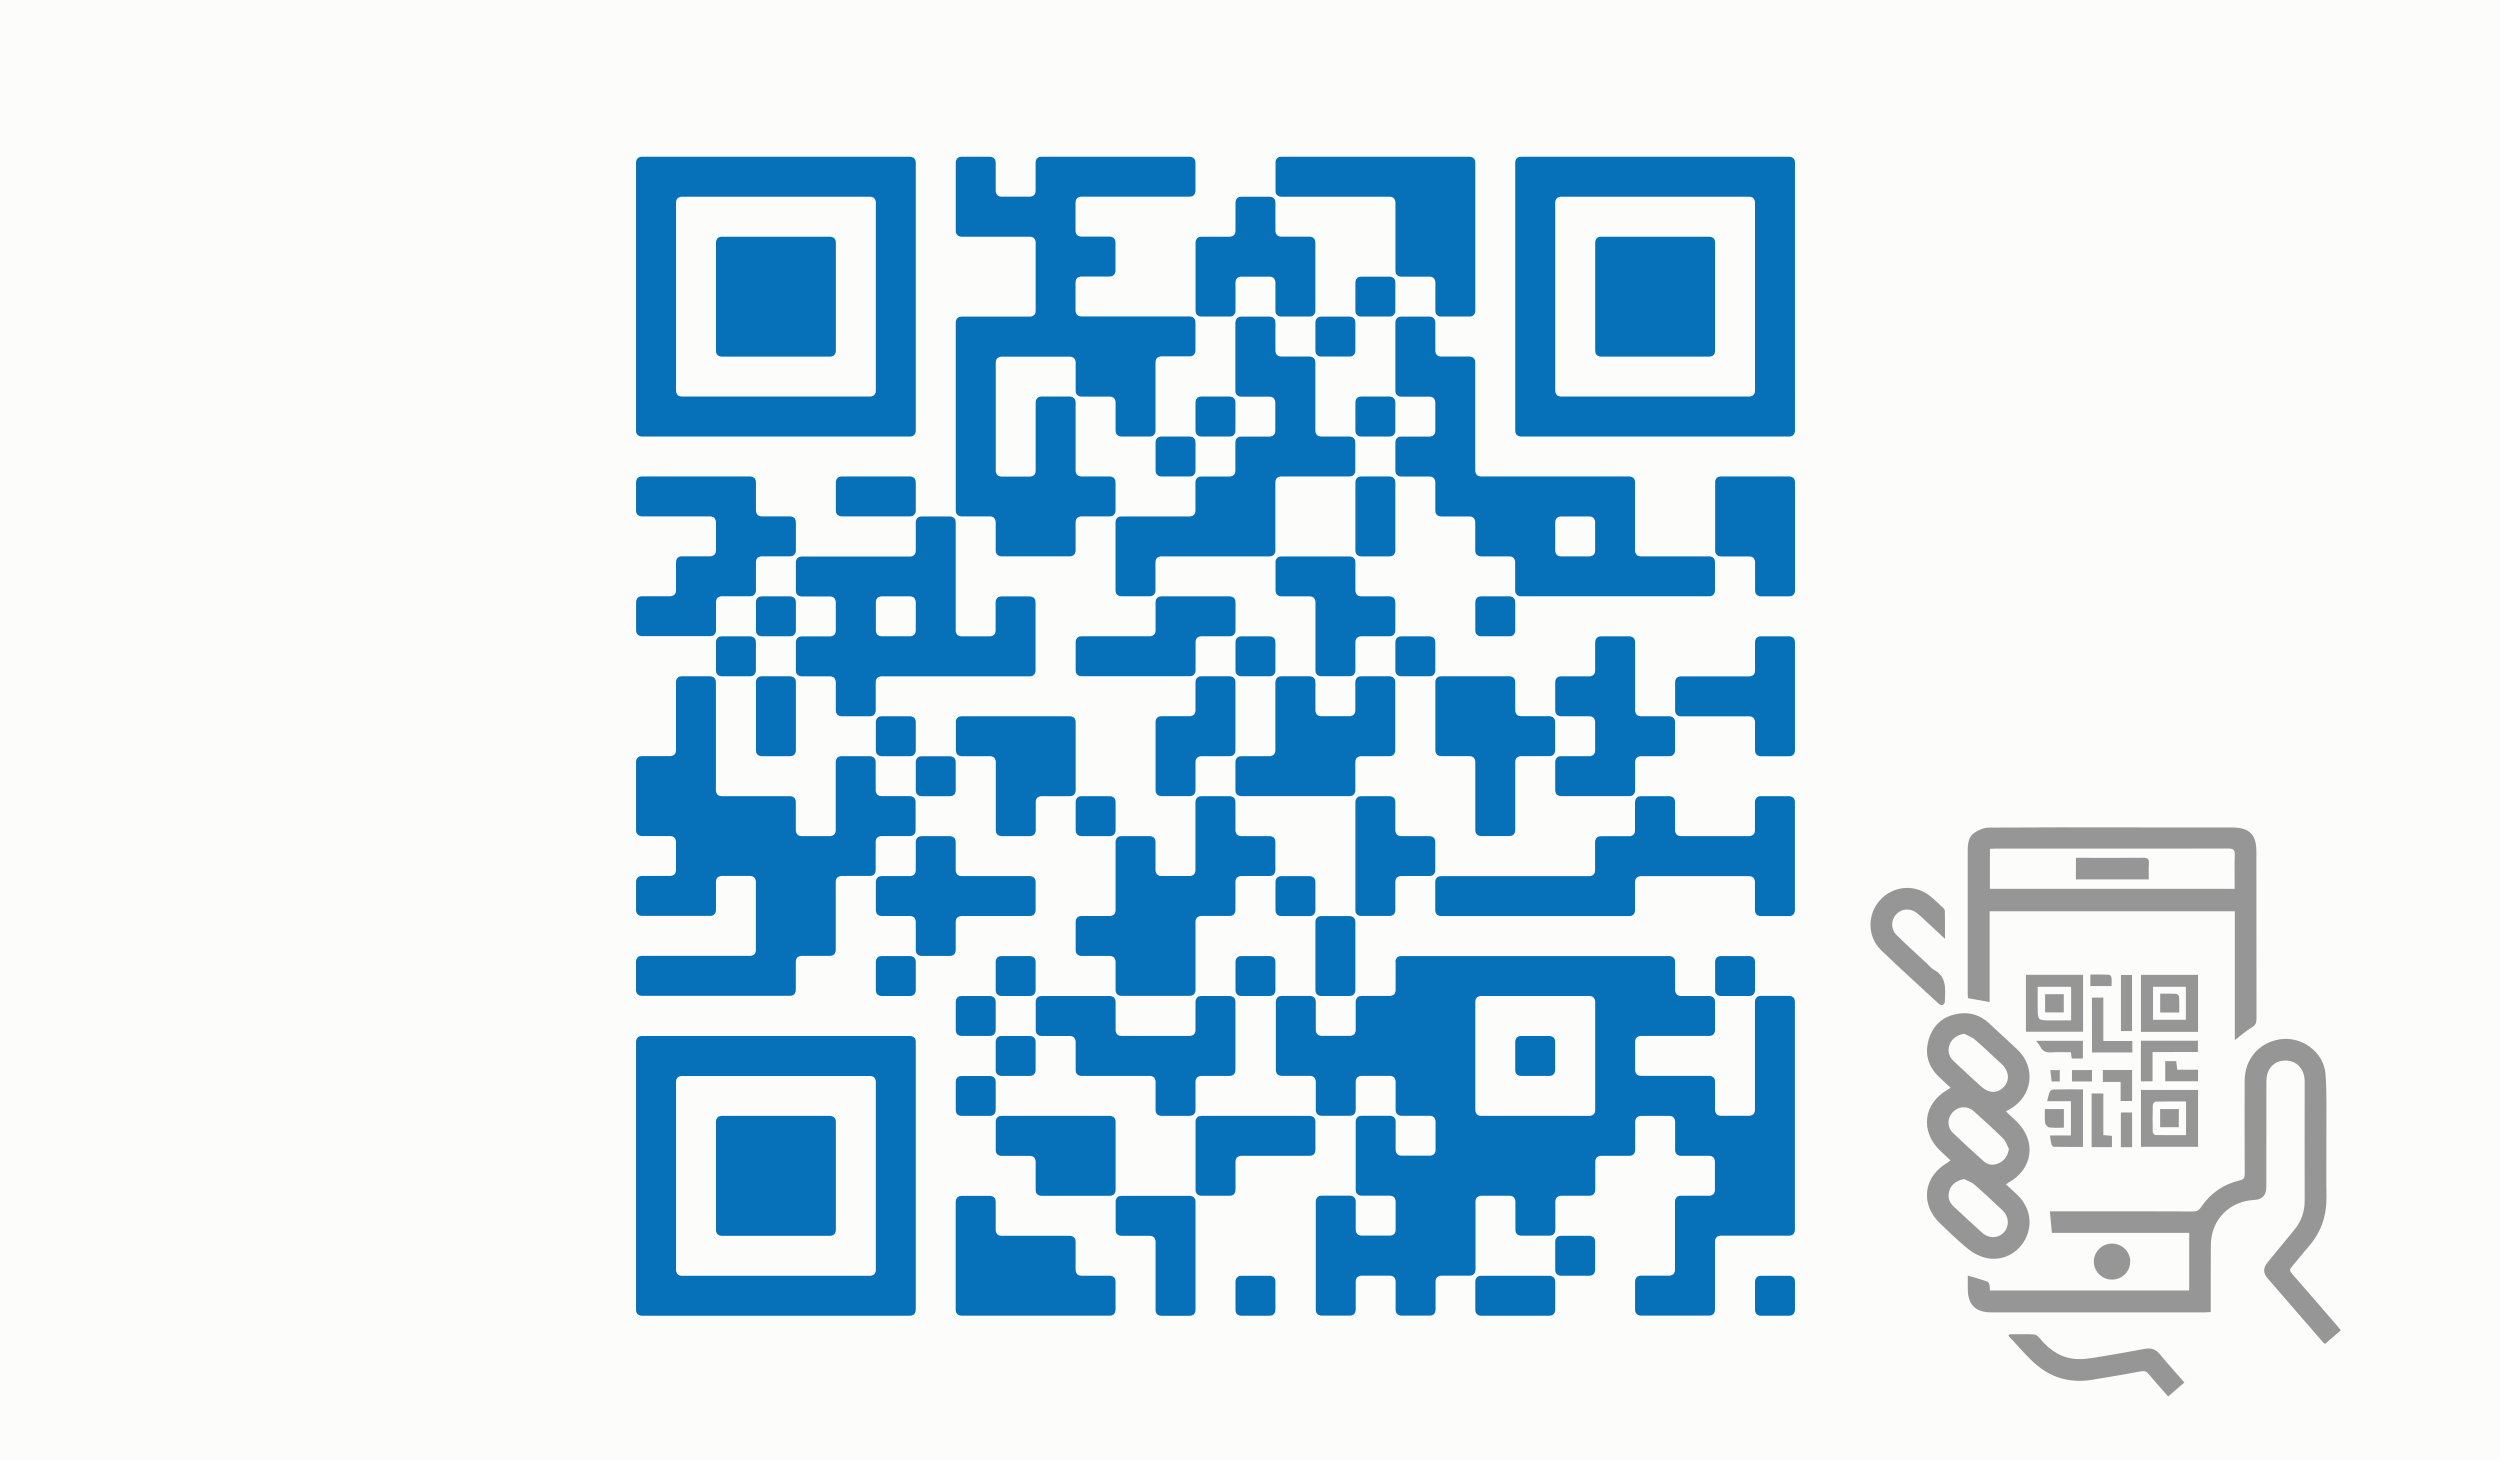 <?xml version="1.0" encoding="UTF-8"?> <!-- Generator: Adobe Illustrator 25.1.0, SVG Export Plug-In . SVG Version: 6.00 Build 0) --> <svg xmlns="http://www.w3.org/2000/svg" xmlns:xlink="http://www.w3.org/1999/xlink" id="Слой_1" x="0px" y="0px" viewBox="0 0 412 240.6" style="enable-background:new 0 0 412 240.6;" xml:space="preserve"> <style type="text/css"> .st0{fill:#FCFCFA;} .st1{fill:#969696;} .st2{fill:#0670B8;} </style> <rect x="-13" y="-6.67" class="st0" width="440.67" height="256"></rect> <g> <path class="st1" d="M385.77,219.23c-0.9,0.78-1.74,1.5-2.6,2.25c-0.15-0.13-0.3-0.23-0.41-0.36c-3.01-3.47-6.02-6.94-9.03-10.42 c-0.8-0.93-0.8-1.72,0.01-2.71c1.43-1.76,2.87-3.51,4.32-5.26c1.18-1.42,1.76-3.04,1.75-4.9c-0.02-6.53,0-13.06,0-19.58 c0-2.07-1.3-3.48-3.2-3.47c-1.87,0.01-3.11,1.36-3.11,3.45c-0.01,5.76,0,11.52-0.01,17.28c0,1.5-0.64,2.18-2.06,2.25 c-4.03,0.2-7.04,3.3-7.08,7.35c-0.03,3.37-0.02,6.74-0.02,10.11c0,0.3,0,0.61,0,1.01c-0.38,0.02-0.71,0.05-1.03,0.05 c-11.71,0-23.41,0-35.12,0c-2.63,0-3.88-1.26-3.89-3.89c0-0.72,0-1.45,0-2.18c1.14,0.34,2.19,0.64,3.22,0.99 c0.16,0.06,0.3,0.33,0.35,0.53c0.07,0.29,0.05,0.59,0.07,0.94c10.95,0,21.85,0,32.85,0c0-3.15,0-6.26,0-9.49 c-7.49,0-15.04,0-22.63,0c-0.11-1.23-0.22-2.34-0.33-3.55c2.22,0,4.42,0,6.62,0c5.67,0,11.34-0.01,17.01,0.02 c0.6,0,0.94-0.2,1.26-0.68c1.55-2.31,3.7-3.81,6.41-4.45c0.64-0.15,0.82-0.41,0.81-1.05c-0.03-5.12-0.02-10.24-0.01-15.35 c0.01-3.57,2.34-6.3,5.82-6.84c3.56-0.55,7.21,2.08,7.5,5.67c0.24,2.99,0.13,6,0.15,9c0.02,3.77-0.04,7.54,0.01,11.31 c0.04,3.15-0.9,5.89-3,8.25c-0.93,1.05-1.78,2.19-2.71,3.25c-0.39,0.44-0.35,0.72,0.03,1.15c2.51,2.85,4.98,5.74,7.47,8.61 C385.36,218.71,385.53,218.93,385.77,219.23z"></path> <path class="st1" d="M368.3,171.41c0-7.09,0-14.12,0-21.23c-13.5,0-26.9,0-40.41,0c0,4.97,0,9.94,0,14.96 c-1.24-0.22-2.37-0.42-3.56-0.64c-0.01-0.2-0.05-0.43-0.05-0.67c0-7.9,0-15.81,0-23.71c0-1.12,0.16-2.24,1.1-2.88 c0.69-0.47,1.6-0.85,2.42-0.85c7.63-0.06,15.26-0.04,22.89-0.03c5.73,0,11.46,0,17.19,0.01c2.81,0,3.97,1.16,3.97,3.94 c0,9.19,0,18.38,0.02,27.58c0,0.68-0.17,1.07-0.8,1.45C370.11,169.89,369.28,170.66,368.3,171.41z M368.27,146.48 c0-1.94-0.04-3.78,0.02-5.61c0.02-0.81-0.22-1.03-1.03-1.03c-12.8,0.02-25.61,0.01-38.41,0.01c-0.3,0-0.59,0.03-0.91,0.04 c0,2.23,0,4.39,0,6.58C341.38,146.48,354.76,146.48,368.27,146.48z"></path> <path class="st1" d="M321.45,191.23c-0.57-0.53-1.11-1.03-1.64-1.53c-3.44-3.22-2.87-7.89,1.25-10.17c0.11-0.06,0.2-0.13,0.41-0.27 c-0.61-0.57-1.18-1.11-1.76-1.63c-1.97-1.79-2.61-4-1.8-6.5c0.8-2.47,2.63-3.86,5.23-4.12c1.77-0.18,3.32,0.4,4.63,1.6 c1.56,1.43,3.11,2.86,4.65,4.31c3.19,2.99,2.58,7.78-1.26,9.91c-0.16,0.09-0.31,0.18-0.58,0.33c0.6,0.57,1.14,1.08,1.68,1.6 c3.42,3.22,2.81,7.91-1.32,10.17c-0.08,0.04-0.15,0.1-0.36,0.25c0.64,0.59,1.25,1.15,1.86,1.72c2.07,1.96,2.6,4.77,1.38,7.22 c-1.21,2.42-3.84,3.79-6.51,3.19c-1.03-0.23-2.08-0.77-2.91-1.43c-1.62-1.3-3.11-2.77-4.62-4.2c-3.4-3.21-2.83-7.81,1.24-10.12 C321.16,191.45,321.27,191.35,321.45,191.23z M323.7,170.36c-1.11,0.18-2.01,0.78-2.38,1.72c-0.42,1.06-0.18,2,0.62,2.77 c1.51,1.43,3.04,2.83,4.58,4.23c1.25,1.14,2.72,1.14,3.74,0.02c0.96-1.05,0.84-2.58-0.32-3.67c-1.47-1.38-2.93-2.77-4.46-4.09 C324.98,170.9,324.3,170.68,323.7,170.36z M331.07,189.36c-0.3-0.58-0.48-1.27-0.92-1.7c-1.59-1.57-3.24-3.08-4.91-4.56 c-1.05-0.93-2.54-0.79-3.46,0.22c-0.9,0.99-0.92,2.44,0.08,3.4c1.65,1.59,3.35,3.14,5.06,4.66c0.76,0.67,1.67,0.71,2.58,0.27 C330.39,191.19,330.88,190.46,331.07,189.36z M323.7,194.31c-1.1,0.18-2.05,0.81-2.38,1.72c-0.38,1.04-0.21,2,0.61,2.77 c1.56,1.46,3.13,2.92,4.72,4.35c1.13,1.02,2.67,0.96,3.61-0.08c0.93-1.03,0.83-2.59-0.25-3.61c-1.52-1.42-3.03-2.85-4.59-4.21 C324.94,194.82,324.28,194.61,323.7,194.31z"></path> <path class="st1" d="M320.53,154.72c-1.35-1.26-2.49-2.32-3.63-3.38c-0.31-0.29-0.63-0.59-0.96-0.85 c-1.07-0.86-2.52-0.79-3.41,0.15c-0.93,0.98-0.96,2.49,0.04,3.47c1.64,1.61,3.34,3.15,5.02,4.71c0.36,0.33,0.67,0.76,1.09,0.98 c2.26,1.21,1.88,3.31,1.83,5.3c0,0.19-0.2,0.47-0.37,0.53c-0.16,0.06-0.46-0.06-0.61-0.19c-3.19-2.95-6.42-5.86-9.55-8.88 c-2.25-2.17-2.27-5.84-0.2-8.17c2.12-2.4,5.67-2.76,8.21-0.79c0.8,0.62,1.51,1.34,2.25,2.03c0.14,0.13,0.28,0.35,0.28,0.54 C320.54,151.58,320.53,153.01,320.53,154.72z"></path> <path class="st1" d="M331.17,219.89c1.37,0,2.73-0.05,4.09,0.03c0.34,0.02,0.72,0.41,0.97,0.72c1.64,1.99,3.68,3.29,6.28,3.34 c1.45,0.03,2.91-0.29,4.36-0.52c2.2-0.36,4.4-0.76,6.59-1.17c0.99-0.18,1.77,0.03,2.44,0.84c1.3,1.58,2.68,3.1,4.08,4.7 c-0.91,0.79-1.76,1.52-2.67,2.31c-1.11-1.27-2.19-2.47-3.23-3.71c-0.36-0.43-0.69-0.54-1.26-0.43c-2.67,0.5-5.36,0.95-8.04,1.39 c-3.32,0.55-6.4-0.19-8.97-2.3c-1.77-1.45-3.22-3.29-4.82-4.95C331.06,220.07,331.11,219.98,331.17,219.89z"></path> <path class="st1" d="M352.83,160.66c3.15,0,6.26,0,9.41,0c0,3.15,0,6.23,0,9.39c-3.13,0-6.24,0-9.41,0 C352.83,166.92,352.83,163.82,352.83,160.66z M354.82,162.62c0,1.84,0,3.62,0,5.44c1.86,0,3.64,0,5.41,0c0-1.87,0-3.65,0-5.44 C358.39,162.62,356.62,162.62,354.82,162.62z"></path> <path class="st1" d="M343.29,160.65c0,3.13,0,6.21,0,9.38c-3.14,0-6.26,0-9.42,0c0-3.16,0-6.23,0-9.38 C337.03,160.65,340.13,160.65,343.29,160.65z M335.81,162.62c0,1.18,0,2.27,0,3.37c0.01,2.17,0.01,2.17,2.16,2.17 c1.11,0,2.23,0,3.35,0c0-1.96,0-3.72,0-5.53C339.49,162.62,337.73,162.62,335.81,162.62z"></path> <path class="st1" d="M362.24,179.62c0,3.14,0,6.22,0,9.37c-3.13,0-6.24,0-9.41,0c0-3.12,0-6.2,0-9.37 C355.92,179.62,359.02,179.62,362.24,179.62z M360.26,181.52c-1.71,0-3.36-0.02-5,0.03c-0.17,0-0.47,0.37-0.48,0.57 c-0.04,1.47-0.04,2.93-0.01,4.4c0,0.19,0.27,0.53,0.42,0.53c1.67,0.04,3.34,0.02,5.07,0.02 C360.26,185.17,360.26,183.41,360.26,181.52z"></path> <path class="st1" d="M341.29,181.48c-1.32,0-2.57,0-3.92,0c0.15-0.58,0.23-1.06,0.41-1.5c0.08-0.2,0.37-0.43,0.57-0.43 c1.62-0.04,3.24-0.02,4.93-0.02c0,3.18,0,6.26,0,9.48c-1.6,0-3.21,0.01-4.81-0.02c-0.14,0-0.35-0.23-0.39-0.39 c-0.12-0.44-0.16-0.9-0.25-1.48c1.16,0,2.27,0,3.46,0C341.29,185.22,341.29,183.43,341.29,181.48z"></path> <path class="st1" d="M354.74,173.38c0,1.74,0,3.25,0,4.82c-0.68,0-1.27,0-1.92,0c0-2.23,0-4.42,0-6.69c3.13,0,6.23,0,9.4,0 c0,0.58,0,1.15,0,1.86C359.79,173.38,357.34,173.38,354.74,173.38z"></path> <path class="st1" d="M348.03,210.88c-1.62,0-2.98-1.37-2.97-2.98c0.01-1.63,1.35-2.95,2.99-2.96c1.65,0,3,1.31,3.01,2.93 C351.07,209.55,349.73,210.88,348.03,210.88z"></path> <path class="st1" d="M344.75,164.4c0.61,0,1.18,0,1.88,0c0,2.34,0,4.68,0,7.16c1.66,0,3.2,0,4.78,0c0,0.69,0,1.24,0,1.89 c-2.19,0-4.38,0-6.65,0C344.75,170.48,344.75,167.5,344.75,164.4z"></path> <path class="st1" d="M344.7,189.05c0-2.99,0-5.88,0-8.85c0.63,0,1.22,0,1.93,0c0,2.27,0,4.54,0,6.86c0.53,0.05,0.94,0.09,1.42,0.13 c0,0.61,0,1.2,0,1.86C346.96,189.05,345.87,189.05,344.7,189.05z"></path> <path class="st1" d="M351.36,169.92c-0.61,0-1.18,0-1.83,0c0-3.07,0-6.11,0-9.24c0.57,0,1.16,0,1.83,0 C351.36,163.72,351.36,166.77,351.36,169.92z"></path> <path class="st1" d="M351.37,181.44c-0.61,0-1.21,0-1.89,0c0-1.03,0-2.03,0-3.14c-1.01,0-1.94,0-2.93,0c0-0.71,0-1.3,0-1.96 c1.6,0,3.18,0,4.82,0C351.37,178.03,351.37,179.7,351.37,181.44z"></path> <path class="st1" d="M343.26,174.45c-0.59,0-1.18,0-1.83,0c-0.05-0.31-0.09-0.6-0.15-1.04c-1.06,0-2.12-0.06-3.18,0.02 c-0.86,0.07-1.47-0.15-1.86-0.94c-0.16-0.31-0.41-0.58-0.7-0.97c2.63,0,5.14,0,7.73,0C343.26,172.47,343.26,173.43,343.26,174.45z"></path> <path class="st1" d="M362.24,176.29c0,0.67,0,1.24,0,1.9c-1.78,0-3.55,0-5.41,0c0-1.1,0-2.18,0-3.32c0.61,0,1.18,0,1.81,0 c0.05,0.44,0.11,0.89,0.17,1.42C359.96,176.29,361.07,176.29,362.24,176.29z"></path> <path class="st1" d="M351.37,189.06c-0.66,0-1.23,0-1.85,0c0-1.93,0-3.8,0-5.73c0.63,0,1.22,0,1.85,0 C351.37,185.28,351.37,187.17,351.37,189.06z"></path> <path class="st1" d="M340.13,185.84c-0.85,0-1.65,0.07-2.42-0.04c-0.27-0.04-0.64-0.47-0.68-0.76c-0.1-0.72-0.03-1.46-0.03-2.26 c1.08,0,2.07,0,3.13,0C340.13,183.74,340.13,184.71,340.13,185.84z"></path> <path class="st1" d="M347.99,162.5c-1.21,0-2.32,0-3.5,0c0-0.6,0-1.17,0-1.89c1.04,0,2.06-0.02,3.08,0.02 c0.15,0.01,0.38,0.28,0.4,0.46C348.03,161.53,347.99,161.99,347.99,162.5z"></path> <path class="st1" d="M344.76,178.22c-1.11,0-2.17,0-3.3,0c0-0.61,0-1.21,0-1.87c1.06,0,2.14,0,3.3,0 C344.76,176.94,344.76,177.53,344.76,178.22z"></path> <path class="st1" d="M339.45,178.23c-0.49,0-0.87,0-1.34,0c-0.07-0.61-0.13-1.2-0.21-1.87c0.52,0,1,0,1.55,0 C339.45,176.97,339.45,177.56,339.45,178.23z"></path> <path class="st1" d="M354.12,144.92c-4.12,0-8.03,0-12.01,0c0-1.16,0-2.27,0-3.55c0.43,0,0.85,0,1.26,0c3.28,0,6.55,0.02,9.83-0.01 c0.72-0.01,0.99,0.2,0.94,0.93C354.08,143.13,354.12,143.99,354.12,144.92z"></path> <path class="st1" d="M359.14,166.86c-1.13,0-2.1,0-3.14,0c0-1.03,0-2.02,0-3.1c0.92,0,1.77-0.03,2.61,0.02 c0.18,0.01,0.49,0.28,0.5,0.44C359.16,165.07,359.14,165.92,359.14,166.86z"></path> <path class="st1" d="M337.03,166.84c0-1.04,0-1.98,0-3c1.02,0,2.01,0,3.08,0c0,0.97,0,1.95,0,3 C339.11,166.84,338.12,166.84,337.03,166.84z"></path> <path class="st1" d="M355.99,185.76c0-1,0-1.96,0-2.99c1.03,0,2.02,0,3.08,0c0,0.98,0,1.94,0,2.99 C358.07,185.76,357.06,185.76,355.99,185.76z"></path> </g> <g id="qr-qrcode_1_" transform="translate(0,0)"> <g id="qr-image_bg_1_"> </g> <path id="p0_1_" class="st2" d="M104.82,26.77c0,0,0-0.94,0.94-0.94h44.22c0,0,0.94,0,0.94,0.94V71c0,0,0,0.94-0.94,0.94h-44.22 c0,0-0.94,0-0.94-0.94V26.77 M112.35,32.42c0,0-0.94,0-0.94,0.94v31.05c0,0,0,0.94,0.94,0.94h31.05c0,0,0.94,0,0.94-0.94V33.36 c0,0,0-0.94-0.94-0.94H112.35z"></path> <path id="p1_1_" class="st2" d="M104.82,79.46c0,0,0-0.94,0.94-0.94h17.88c0,0,0.94,0,0.94,0.94v4.7c0,0,0,0.94,0.94,0.94h4.7 c0,0,0.94,0,0.94,0.94v4.7c0,0,0,0.94-0.94,0.94h-4.7c0,0-0.94,0-0.94,0.94v4.7c0,0,0,0.94-0.94,0.94h-4.7c0,0-0.94,0-0.94,0.94 v4.7c0,0,0,0.94-0.94,0.94h-11.29c0,0-0.94,0-0.94-0.94v-4.7c0,0,0-0.94,0.94-0.94h4.7c0,0,0.94,0,0.94-0.94v-4.7 c0,0,0-0.94,0.94-0.94h4.7c0,0,0.94,0,0.94-0.94v-4.7c0,0,0-0.94-0.94-0.94h-11.29c0,0-0.94,0-0.94-0.94V79.46z"></path> <path id="p2_1_" class="st2" d="M111.4,112.39c0,0,0-0.94,0.94-0.94h4.7c0,0,0.94,0,0.94,0.94v17.88c0,0,0,0.94,0.94,0.94h11.29 c0,0,0.94,0,0.94,0.94v4.7c0,0,0,0.94,0.94,0.94h4.7c0,0,0.94,0,0.94-0.94v-11.29c0,0,0-0.94,0.94-0.94h4.7c0,0,0.94,0,0.94,0.94 v4.7c0,0,0,0.94,0.94,0.94h4.7c0,0,0.94,0,0.94,0.94v4.7c0,0,0,0.94-0.94,0.94h-4.7c0,0-0.94,0-0.94,0.94v4.7c0,0,0,0.94-0.94,0.94 h-4.7c0,0-0.94,0-0.94,0.94v11.29c0,0,0,0.94-0.94,0.94h-4.7c0,0-0.94,0-0.94,0.94v4.7c0,0,0,0.94-0.94,0.94h-24.46 c0,0-0.94,0-0.94-0.94v-4.7c0,0,0-0.94,0.94-0.94h17.88c0,0,0.94,0,0.94-0.94v-11.29c0,0,0-0.94-0.94-0.94h-4.7 c0,0-0.94,0-0.94,0.94v4.7c0,0,0,0.94-0.94,0.94h-11.29c0,0-0.94,0-0.94-0.94v-4.7c0,0,0-0.94,0.94-0.94h4.7c0,0,0.94,0,0.94-0.94 v-4.7c0,0,0-0.94-0.94-0.94h-4.7c0,0-0.94,0-0.94-0.94v-11.29c0,0,0-0.94,0.94-0.94h4.7c0,0,0.94,0,0.94-0.94V112.39z"></path> <path id="p3_1_" class="st2" d="M104.82,171.67c0,0,0-0.94,0.94-0.94h44.22c0,0,0.94,0,0.94,0.94v44.22c0,0,0,0.94-0.94,0.94 h-44.22c0,0-0.94,0-0.94-0.94V171.67 M112.35,177.32c0,0-0.94,0-0.94,0.94v31.05c0,0,0,0.94,0.94,0.94h31.05c0,0,0.94,0,0.94-0.94 v-31.05c0,0,0-0.94-0.94-0.94H112.35z"></path> <path id="p4_1_" class="st2" d="M117.99,39.95c0,0,0-0.94,0.94-0.94h17.88c0,0,0.94,0,0.94,0.94v17.88c0,0,0,0.94-0.94,0.94h-17.88 c0,0-0.94,0-0.94-0.94V39.95z"></path> <path id="p5_1_" class="st2" d="M117.99,105.81c0,0,0-0.94,0.94-0.94h4.7c0,0,0.94,0,0.94,0.94v4.7c0,0,0,0.94-0.94,0.94h-4.7 c0,0-0.94,0-0.94-0.94V105.81z"></path> <path id="p6_1_" class="st2" d="M117.99,184.84c0,0,0-0.94,0.94-0.94h17.88c0,0,0.94,0,0.94,0.94v17.88c0,0,0,0.94-0.94,0.94 h-17.88c0,0-0.94,0-0.94-0.94V184.84z"></path> <path id="p7_1_" class="st2" d="M124.58,99.22c0,0,0-0.94,0.94-0.94h4.7c0,0,0.94,0,0.94,0.94v4.7c0,0,0,0.94-0.94,0.94h-4.7 c0,0-0.94,0-0.94-0.94V99.22z"></path> <path id="p8_1_" class="st2" d="M124.58,112.39c0,0,0-0.94,0.94-0.94h4.7c0,0,0.94,0,0.94,0.94v11.29c0,0,0,0.94-0.94,0.94h-4.7 c0,0-0.94,0-0.94-0.94V112.39z"></path> <path id="p9_1_" class="st2" d="M150.92,86.05c0,0,0-0.94,0.94-0.94h4.7c0,0,0.94,0,0.94,0.94v17.88c0,0,0,0.94,0.94,0.94h4.7 c0,0,0.94,0,0.94-0.94v-4.7c0,0,0-0.94,0.94-0.94h4.7c0,0,0.94,0,0.94,0.94v11.29c0,0,0,0.94-0.94,0.94h-24.46 c0,0-0.94,0-0.94,0.94v4.7c0,0,0,0.94-0.94,0.94h-4.7c0,0-0.94,0-0.94-0.94v-4.7c0,0,0-0.94-0.94-0.94h-4.7c0,0-0.94,0-0.94-0.94 v-4.7c0,0,0-0.94,0.94-0.94h4.7c0,0,0.94,0,0.94-0.94v-4.7c0,0,0-0.94-0.94-0.94h-4.7c0,0-0.94,0-0.94-0.94v-4.7 c0,0,0-0.94,0.94-0.94h17.88c0,0,0.94,0,0.94-0.94V86.05 M145.28,98.28c0,0-0.94,0-0.94,0.94v4.7c0,0,0,0.94,0.94,0.94h4.7 c0,0,0.94,0,0.94-0.94v-4.7c0,0,0-0.94-0.94-0.94H145.28z"></path> <path id="p10_1_" class="st2" d="M137.75,79.46c0,0,0-0.94,0.94-0.94h11.29c0,0,0.94,0,0.94,0.94v4.7c0,0,0,0.94-0.94,0.94h-11.29 c0,0-0.94,0-0.94-0.94V79.46z"></path> <path id="p11_1_" class="st2" d="M144.34,118.98c0,0,0-0.94,0.94-0.94h4.7c0,0,0.94,0,0.94,0.94v4.7c0,0,0,0.94-0.94,0.94h-4.7 c0,0-0.94,0-0.94-0.94V118.98z"></path> <path id="p12_1_" class="st2" d="M150.92,138.74c0,0,0-0.94,0.94-0.94h4.7c0,0,0.94,0,0.94,0.94v4.7c0,0,0,0.94,0.94,0.94h11.29 c0,0,0.94,0,0.94,0.94v4.7c0,0,0,0.94-0.94,0.94h-11.29c0,0-0.94,0-0.94,0.94v4.7c0,0,0,0.94-0.94,0.94h-4.7c0,0-0.94,0-0.94-0.94 v-4.7c0,0,0-0.94-0.94-0.94h-4.7c0,0-0.94,0-0.94-0.94v-4.7c0,0,0-0.94,0.94-0.94h4.7c0,0,0.94,0,0.94-0.94V138.74z"></path> <path id="p13_1_" class="st2" d="M144.34,158.5c0,0,0-0.94,0.94-0.94h4.7c0,0,0.94,0,0.94,0.94v4.7c0,0,0,0.94-0.94,0.94h-4.7 c0,0-0.94,0-0.94-0.94V158.5z"></path> <path id="p14_1_" class="st2" d="M150.92,125.57c0,0,0-0.94,0.94-0.94h4.7c0,0,0.94,0,0.94,0.94v4.7c0,0,0,0.94-0.94,0.94h-4.7 c0,0-0.94,0-0.94-0.94V125.57z"></path> <path id="p15_1_" class="st2" d="M157.51,26.77c0,0,0-0.94,0.94-0.94h4.7c0,0,0.94,0,0.94,0.94v4.7c0,0,0,0.94,0.94,0.94h4.7 c0,0,0.94,0,0.94-0.94v-4.7c0,0,0-0.94,0.94-0.94h24.46c0,0,0.94,0,0.94,0.94v4.7c0,0,0,0.94-0.94,0.94h-17.88 c0,0-0.94,0-0.94,0.94v4.7c0,0,0,0.94,0.94,0.94h4.7c0,0,0.94,0,0.94,0.94v4.7c0,0,0,0.94-0.94,0.94h-4.7c0,0-0.94,0-0.94,0.94v4.7 c0,0,0,0.94,0.94,0.94h17.88c0,0,0.94,0,0.94,0.94v4.7c0,0,0,0.94-0.94,0.94h-4.7c0,0-0.94,0-0.94,0.94V71c0,0,0,0.94-0.94,0.94 h-4.7c0,0-0.94,0-0.94-0.94v-4.7c0,0,0-0.94-0.94-0.94h-4.7c0,0-0.94,0-0.94-0.94v-4.7c0,0,0-0.94-0.94-0.94h-11.29 c0,0-0.94,0-0.94,0.94v17.88c0,0,0,0.94,0.94,0.94h4.7c0,0,0.94,0,0.94-0.94V66.29c0,0,0-0.94,0.94-0.94h4.7c0,0,0.94,0,0.94,0.94 v11.29c0,0,0,0.94,0.94,0.94h4.7c0,0,0.94,0,0.94,0.94v4.7c0,0,0,0.94-0.94,0.94h-4.7c0,0-0.94,0-0.94,0.94v4.7 c0,0,0,0.94-0.94,0.94h-11.29c0,0-0.94,0-0.94-0.94v-4.7c0,0,0-0.94-0.94-0.94h-4.7c0,0-0.94,0-0.94-0.94V53.12 c0,0,0-0.94,0.94-0.94h11.29c0,0,0.94,0,0.94-0.94V39.95c0,0,0-0.94-0.94-0.94h-11.29c0,0-0.94,0-0.94-0.94V26.77z"></path> <path id="p16_1_" class="st2" d="M157.51,118.98c0,0,0-0.94,0.94-0.94h17.88c0,0,0.94,0,0.94,0.94v11.29c0,0,0,0.94-0.94,0.94h-4.7 c0,0-0.94,0-0.94,0.94v4.7c0,0,0,0.94-0.94,0.94h-4.7c0,0-0.94,0-0.94-0.94v-11.29c0,0,0-0.94-0.94-0.94h-4.7c0,0-0.94,0-0.94-0.94 V118.98z"></path> <path id="p17_1_" class="st2" d="M157.51,165.08c0,0,0-0.94,0.94-0.94h4.7c0,0,0.94,0,0.94,0.94v4.7c0,0,0,0.94-0.94,0.94h-4.7 c0,0-0.94,0-0.94-0.94V165.08z"></path> <path id="p18_1_" class="st2" d="M157.51,178.26c0,0,0-0.94,0.94-0.94h4.7c0,0,0.94,0,0.94,0.94v4.7c0,0,0,0.94-0.94,0.94h-4.7 c0,0-0.94,0-0.94-0.94V178.26z"></path> <path id="p19_1_" class="st2" d="M157.51,198.02c0,0,0-0.94,0.94-0.94h4.7c0,0,0.94,0,0.94,0.94v4.7c0,0,0,0.94,0.94,0.94h11.29 c0,0,0.94,0,0.94,0.94v4.7c0,0,0,0.94,0.94,0.94h4.7c0,0,0.94,0,0.94,0.94v4.7c0,0,0,0.94-0.94,0.94h-24.46c0,0-0.94,0-0.94-0.94 V198.02z"></path> <path id="p20_1_" class="st2" d="M164.09,158.5c0,0,0-0.94,0.94-0.94h4.7c0,0,0.94,0,0.94,0.94v4.7c0,0,0,0.94-0.94,0.94h-4.7 c0,0-0.94,0-0.94-0.94V158.5z"></path> <path id="p21_1_" class="st2" d="M164.09,171.67c0,0,0-0.94,0.94-0.94h4.7c0,0,0.94,0,0.94,0.94v4.7c0,0,0,0.94-0.94,0.94h-4.7 c0,0-0.94,0-0.94-0.94V171.67z"></path> <path id="p22_1_" class="st2" d="M164.09,184.84c0,0,0-0.94,0.94-0.94h17.88c0,0,0.94,0,0.94,0.94v11.29c0,0,0,0.94-0.94,0.94 h-11.29c0,0-0.94,0-0.94-0.94v-4.7c0,0,0-0.94-0.94-0.94h-4.7c0,0-0.94,0-0.94-0.94V184.84z"></path> <path id="p23_1_" class="st2" d="M170.68,165.08c0,0,0-0.94,0.94-0.94h11.29c0,0,0.94,0,0.94,0.94v4.7c0,0,0,0.94,0.94,0.94h11.29 c0,0,0.94,0,0.94-0.94v-4.7c0,0,0-0.94,0.94-0.94h4.7c0,0,0.94,0,0.94,0.94v11.29c0,0,0,0.94-0.94,0.94h-4.7c0,0-0.94,0-0.94,0.94 v4.7c0,0,0,0.94-0.94,0.94h-4.7c0,0-0.94,0-0.94-0.94v-4.7c0,0,0-0.94-0.94-0.94h-11.29c0,0-0.94,0-0.94-0.94v-4.7 c0,0,0-0.94-0.94-0.94h-4.7c0,0-0.94,0-0.94-0.94V165.08z"></path> <path id="p24_1_" class="st2" d="M190.44,99.22c0,0,0-0.94,0.94-0.94h11.29c0,0,0.94,0,0.94,0.94v4.7c0,0,0,0.94-0.94,0.94h-4.7 c0,0-0.94,0-0.94,0.94v4.7c0,0,0,0.94-0.94,0.94h-17.88c0,0-0.94,0-0.94-0.94v-4.7c0,0,0-0.94,0.94-0.94h11.29 c0,0,0.94,0,0.94-0.94V99.22z"></path> <path id="p25_1_" class="st2" d="M177.27,132.15c0,0,0-0.94,0.94-0.94h4.7c0,0,0.94,0,0.94,0.94v4.7c0,0,0,0.94-0.94,0.94h-4.7 c0,0-0.94,0-0.94-0.94V132.15z"></path> <path id="p26_1_" class="st2" d="M197.02,132.15c0,0,0-0.94,0.94-0.94h4.7c0,0,0.94,0,0.94,0.94v4.7c0,0,0,0.94,0.94,0.94h4.7 c0,0,0.94,0,0.94,0.94v4.7c0,0,0,0.94-0.94,0.94h-4.7c0,0-0.94,0-0.94,0.94v4.7c0,0,0,0.94-0.94,0.94h-4.7c0,0-0.94,0-0.94,0.94 v11.29c0,0,0,0.94-0.94,0.94h-11.29c0,0-0.94,0-0.94-0.94v-4.7c0,0,0-0.94-0.94-0.94h-4.7c0,0-0.94,0-0.94-0.94v-4.7 c0,0,0-0.94,0.94-0.94h4.7c0,0,0.94,0,0.94-0.94v-11.29c0,0,0-0.94,0.94-0.94h4.7c0,0,0.94,0,0.94,0.94v4.7c0,0,0,0.94,0.94,0.94 h4.7c0,0,0.94,0,0.94-0.94V132.15z"></path> <path id="p27_1_" class="st2" d="M203.61,53.12c0,0,0-0.94,0.94-0.94h4.7c0,0,0.94,0,0.94,0.94v4.7c0,0,0,0.94,0.94,0.94h4.7 c0,0,0.94,0,0.94,0.94V71c0,0,0,0.94,0.94,0.94h4.7c0,0,0.94,0,0.94,0.94v4.7c0,0,0,0.94-0.94,0.94h-11.29c0,0-0.94,0-0.94,0.94 v11.29c0,0,0,0.94-0.94,0.94h-17.88c0,0-0.94,0-0.94,0.94v4.7c0,0,0,0.94-0.94,0.94h-4.7c0,0-0.94,0-0.94-0.94V86.05 c0,0,0-0.94,0.94-0.94h11.29c0,0,0.94,0,0.94-0.94v-4.7c0,0,0-0.94,0.94-0.94h4.7c0,0,0.94,0,0.94-0.94v-4.7c0,0,0-0.94,0.94-0.94 h4.7c0,0,0.94,0,0.94-0.94v-4.7c0,0,0-0.94-0.94-0.94h-4.7c0,0-0.94,0-0.94-0.94V53.12z"></path> <path id="p28_1_" class="st2" d="M183.85,198.02c0,0,0-0.94,0.94-0.94h11.29c0,0,0.94,0,0.94,0.94v17.88c0,0,0,0.94-0.94,0.94h-4.7 c0,0-0.94,0-0.94-0.94V204.6c0,0,0-0.94-0.94-0.94h-4.7c0,0-0.94,0-0.94-0.94V198.02z"></path> <path id="p29_1_" class="st2" d="M190.44,72.88c0,0,0-0.94,0.94-0.94h4.7c0,0,0.94,0,0.94,0.94v4.7c0,0,0,0.94-0.94,0.94h-4.7 c0,0-0.94,0-0.94-0.94V72.88z"></path> <path id="p30_1_" class="st2" d="M197.02,112.39c0,0,0-0.94,0.94-0.94h4.7c0,0,0.94,0,0.94,0.94v11.29c0,0,0,0.94-0.94,0.94h-4.7 c0,0-0.94,0-0.94,0.94v4.7c0,0,0,0.94-0.94,0.94h-4.7c0,0-0.94,0-0.94-0.94v-11.29c0,0,0-0.94,0.94-0.94h4.7c0,0,0.94,0,0.94-0.94 V112.39z"></path> <path id="p31_1_" class="st2" d="M203.61,33.36c0,0,0-0.94,0.94-0.94h4.7c0,0,0.94,0,0.94,0.94v4.7c0,0,0,0.94,0.94,0.94h4.7 c0,0,0.94,0,0.94,0.94v11.29c0,0,0,0.94-0.94,0.94h-4.7c0,0-0.94,0-0.94-0.94v-4.7c0,0,0-0.94-0.94-0.94h-4.7c0,0-0.94,0-0.94,0.94 v4.7c0,0,0,0.94-0.94,0.94h-4.7c0,0-0.94,0-0.94-0.94V39.95c0,0,0-0.94,0.94-0.94h4.7c0,0,0.94,0,0.94-0.94V33.36z"></path> <path id="p32_1_" class="st2" d="M197.02,66.29c0,0,0-0.94,0.94-0.94h4.7c0,0,0.94,0,0.94,0.94V71c0,0,0,0.94-0.94,0.94h-4.7 c0,0-0.94,0-0.94-0.94V66.29z"></path> <path id="p33_1_" class="st2" d="M197.02,184.84c0,0,0-0.94,0.94-0.94h17.88c0,0,0.94,0,0.94,0.94v4.7c0,0,0,0.94-0.94,0.94h-11.29 c0,0-0.94,0-0.94,0.94v4.7c0,0,0,0.94-0.94,0.94h-4.7c0,0-0.94,0-0.94-0.94V184.84z"></path> <path id="p34_1_" class="st2" d="M203.61,105.81c0,0,0-0.94,0.94-0.94h4.7c0,0,0.94,0,0.94,0.94v4.7c0,0,0,0.94-0.94,0.94h-4.7 c0,0-0.94,0-0.94-0.94V105.81z"></path> <path id="p35_1_" class="st2" d="M210.2,112.39c0,0,0-0.94,0.94-0.94h4.7c0,0,0.94,0,0.94,0.94v4.7c0,0,0,0.94,0.94,0.94h4.7 c0,0,0.94,0,0.94-0.94v-4.7c0,0,0-0.94,0.94-0.94h4.7c0,0,0.94,0,0.94,0.94v11.29c0,0,0,0.94-0.94,0.94h-4.7c0,0-0.94,0-0.94,0.94 v4.7c0,0,0,0.94-0.94,0.94h-17.88c0,0-0.94,0-0.94-0.94v-4.7c0,0,0-0.94,0.94-0.94h4.7c0,0,0.94,0,0.94-0.94V112.39z"></path> <path id="p36_1_" class="st2" d="M203.61,158.5c0,0,0-0.94,0.94-0.94h4.7c0,0,0.94,0,0.94,0.94v4.7c0,0,0,0.94-0.94,0.94h-4.7 c0,0-0.94,0-0.94-0.94V158.5z"></path> <path id="p37_1_" class="st2" d="M203.61,211.19c0,0,0-0.94,0.94-0.94h4.7c0,0,0.94,0,0.94,0.94v4.7c0,0,0,0.94-0.94,0.94h-4.7 c0,0-0.94,0-0.94-0.94V211.19z"></path> <path id="p38_1_" class="st2" d="M210.2,26.77c0,0,0-0.94,0.94-0.94h31.05c0,0,0.94,0,0.94,0.94v24.46c0,0,0,0.94-0.94,0.94h-4.7 c0,0-0.94,0-0.94-0.94v-4.7c0,0,0-0.94-0.94-0.94h-4.7c0,0-0.94,0-0.94-0.94V33.36c0,0,0-0.94-0.94-0.94h-17.88 c0,0-0.94,0-0.94-0.94V26.77z"></path> <path id="p39_1_" class="st2" d="M210.2,92.64c0,0,0-0.94,0.94-0.94h11.29c0,0,0.94,0,0.94,0.94v4.7c0,0,0,0.94,0.94,0.94h4.7 c0,0,0.94,0,0.94,0.94v4.7c0,0,0,0.94-0.94,0.94h-4.7c0,0-0.94,0-0.94,0.94v4.7c0,0,0,0.94-0.94,0.94h-4.7c0,0-0.94,0-0.94-0.94 V99.22c0,0,0-0.94-0.94-0.94h-4.7c0,0-0.94,0-0.94-0.94V92.64z"></path> <path id="p40_1_" class="st2" d="M210.2,145.33c0,0,0-0.94,0.94-0.94h4.7c0,0,0.94,0,0.94,0.94v4.7c0,0,0,0.94-0.94,0.94h-4.7 c0,0-0.94,0-0.94-0.94V145.33z"></path> <path id="p41_1_" class="st2" d="M229.96,158.5c0,0,0-0.94,0.94-0.94h44.22c0,0,0.94,0,0.94,0.94v4.7c0,0,0,0.94,0.94,0.94h4.7 c0,0,0.94,0,0.94,0.94v4.7c0,0,0,0.94-0.94,0.94h-11.29c0,0-0.94,0-0.94,0.94v4.7c0,0,0,0.94,0.94,0.94h11.29c0,0,0.94,0,0.94,0.94 v4.7c0,0,0,0.94,0.94,0.94h4.7c0,0,0.94,0,0.94-0.94v-17.88c0,0,0-0.94,0.94-0.94h4.7c0,0,0.94,0,0.94,0.94v37.64 c0,0,0,0.94-0.94,0.94h-11.29c0,0-0.94,0-0.94,0.94v11.29c0,0,0,0.94-0.94,0.94h-11.29c0,0-0.94,0-0.94-0.94v-4.7 c0,0,0-0.94,0.94-0.94h4.7c0,0,0.94,0,0.94-0.94v-11.29c0,0,0-0.94,0.94-0.94h4.7c0,0,0.94,0,0.94-0.94v-4.7c0,0,0-0.94-0.94-0.94 H277c0,0-0.94,0-0.94-0.94v-4.7c0,0,0-0.94-0.94-0.94h-4.7c0,0-0.94,0-0.94,0.94v4.7c0,0,0,0.94-0.94,0.94h-4.7 c0,0-0.94,0-0.94,0.94v4.7c0,0,0,0.94-0.94,0.94h-4.7c0,0-0.94,0-0.94,0.94v4.7c0,0,0,0.94-0.94,0.94h-4.7c0,0-0.94,0-0.94-0.94 v-4.7c0,0,0-0.94-0.94-0.94h-4.7c0,0-0.94,0-0.94,0.94v11.29c0,0,0,0.94-0.94,0.94h-4.7c0,0-0.94,0-0.94,0.94v4.7 c0,0,0,0.94-0.94,0.94h-4.7c0,0-0.94,0-0.94-0.94v-4.7c0,0,0-0.94-0.94-0.94h-4.7c0,0-0.94,0-0.94,0.94v4.7c0,0,0,0.94-0.94,0.94 h-4.7c0,0-0.94,0-0.94-0.94v-17.88c0,0,0-0.94,0.94-0.94h4.7c0,0,0.94,0,0.94,0.94v4.7c0,0,0,0.94,0.94,0.94h4.7 c0,0,0.94,0,0.94-0.94v-4.7c0,0,0-0.94-0.94-0.94h-4.7c0,0-0.94,0-0.94-0.94v-11.29c0,0,0-0.94,0.94-0.94h4.7c0,0,0.94,0,0.94,0.94 v4.7c0,0,0,0.94,0.94,0.94h4.7c0,0,0.94,0,0.94-0.94v-4.7c0,0,0-0.94-0.94-0.94h-4.7c0,0-0.94,0-0.94-0.94v-4.7 c0,0,0-0.94-0.94-0.94h-4.7c0,0-0.94,0-0.94,0.94v4.7c0,0,0,0.94-0.94,0.94h-4.7c0,0-0.94,0-0.94-0.94v-4.7c0,0,0-0.94-0.94-0.94 h-4.7c0,0-0.94,0-0.94-0.94v-11.29c0,0,0-0.94,0.94-0.94h4.7c0,0,0.94,0,0.94,0.94v4.7c0,0,0,0.94,0.94,0.94h4.7 c0,0,0.94,0,0.94-0.94v-4.7c0,0,0-0.94,0.94-0.94h4.7c0,0,0.94,0,0.94-0.94V158.5 M244.07,164.14c0,0-0.94,0-0.94,0.94v17.88 c0,0,0,0.94,0.94,0.94h17.88c0,0,0.94,0,0.94-0.94v-17.88c0,0,0-0.94-0.94-0.94H244.07z"></path> <path id="p42_1_" class="st2" d="M216.78,53.12c0,0,0-0.94,0.94-0.94h4.7c0,0,0.94,0,0.94,0.94v4.7c0,0,0,0.94-0.94,0.94h-4.7 c0,0-0.94,0-0.94-0.94V53.12z"></path> <path id="p43_1_" class="st2" d="M216.78,151.91c0,0,0-0.94,0.94-0.94h4.7c0,0,0.94,0,0.94,0.94v11.29c0,0,0,0.94-0.94,0.94h-4.7 c0,0-0.94,0-0.94-0.94V151.91z"></path> <path id="p44_1_" class="st2" d="M223.37,46.53c0,0,0-0.94,0.94-0.94h4.7c0,0,0.94,0,0.94,0.94v4.7c0,0,0,0.94-0.94,0.94h-4.7 c0,0-0.94,0-0.94-0.94V46.53z"></path> <path id="p45_1_" class="st2" d="M223.37,66.29c0,0,0-0.94,0.94-0.94h4.7c0,0,0.94,0,0.94,0.94V71c0,0,0,0.94-0.94,0.94h-4.7 c0,0-0.94,0-0.94-0.94V66.29z"></path> <path id="p46_1_" class="st2" d="M223.37,79.46c0,0,0-0.94,0.94-0.94h4.7c0,0,0.94,0,0.94,0.94v11.29c0,0,0,0.94-0.94,0.94h-4.7 c0,0-0.94,0-0.94-0.94V79.46z"></path> <path id="p47_1_" class="st2" d="M223.37,132.15c0,0,0-0.94,0.94-0.94h4.7c0,0,0.94,0,0.94,0.94v4.7c0,0,0,0.94,0.94,0.94h4.7 c0,0,0.94,0,0.94,0.94v4.7c0,0,0,0.94-0.94,0.94h-4.7c0,0-0.94,0-0.94,0.94v4.7c0,0,0,0.94-0.94,0.94h-4.7c0,0-0.94,0-0.94-0.94 V132.15z"></path> <path id="p48_1_" class="st2" d="M229.96,53.12c0,0,0-0.94,0.94-0.94h4.7c0,0,0.94,0,0.94,0.94v4.7c0,0,0,0.94,0.94,0.94h4.7 c0,0,0.94,0,0.94,0.94v17.88c0,0,0,0.94,0.94,0.94h24.46c0,0,0.94,0,0.94,0.94v11.29c0,0,0,0.94,0.94,0.94h11.29 c0,0,0.94,0,0.94,0.94v4.7c0,0,0,0.94-0.94,0.94h-31.05c0,0-0.94,0-0.94-0.94v-4.7c0,0,0-0.94-0.94-0.94h-4.7c0,0-0.94,0-0.94-0.94 v-4.7c0,0,0-0.94-0.94-0.94h-4.7c0,0-0.94,0-0.94-0.94v-4.7c0,0,0-0.94-0.94-0.94h-4.7c0,0-0.94,0-0.94-0.94v-4.7 c0,0,0-0.94,0.94-0.94h4.7c0,0,0.94,0,0.94-0.94v-4.7c0,0,0-0.94-0.94-0.94h-4.7c0,0-0.94,0-0.94-0.94V53.12 M257.24,85.11 c0,0-0.94,0-0.94,0.94v4.7c0,0,0,0.94,0.94,0.94h4.7c0,0,0.94,0,0.94-0.94v-4.7c0,0,0-0.94-0.94-0.94H257.24z"></path> <path id="p49_1_" class="st2" d="M229.96,105.81c0,0,0-0.94,0.94-0.94h4.7c0,0,0.94,0,0.94,0.94v4.7c0,0,0,0.94-0.94,0.94h-4.7 c0,0-0.94,0-0.94-0.94V105.81z"></path> <path id="p50_1_" class="st2" d="M236.54,112.39c0,0,0-0.94,0.94-0.94h11.29c0,0,0.94,0,0.94,0.94v4.7c0,0,0,0.94,0.94,0.94h4.7 c0,0,0.94,0,0.94,0.94v4.7c0,0,0,0.94-0.94,0.94h-4.7c0,0-0.94,0-0.94,0.94v11.29c0,0,0,0.94-0.94,0.94h-4.7c0,0-0.94,0-0.94-0.94 v-11.29c0,0,0-0.94-0.94-0.94h-4.7c0,0-0.94,0-0.94-0.94V112.39z"></path> <path id="p51_1_" class="st2" d="M269.47,132.15c0,0,0-0.94,0.94-0.94h4.7c0,0,0.94,0,0.94,0.94v4.7c0,0,0,0.94,0.94,0.94h11.29 c0,0,0.94,0,0.94-0.94v-4.7c0,0,0-0.94,0.94-0.94h4.7c0,0,0.94,0,0.94,0.94v17.88c0,0,0,0.94-0.94,0.94h-4.7c0,0-0.94,0-0.94-0.94 v-4.7c0,0,0-0.94-0.94-0.94h-17.88c0,0-0.94,0-0.94,0.94v4.7c0,0,0,0.94-0.94,0.94h-31.05c0,0-0.94,0-0.94-0.94v-4.7 c0,0,0-0.94,0.94-0.94h24.46c0,0,0.94,0,0.94-0.94v-4.7c0,0,0-0.94,0.94-0.94h4.7c0,0,0.94,0,0.94-0.94V132.15z"></path> <path id="p52_1_" class="st2" d="M243.13,99.22c0,0,0-0.94,0.94-0.94h4.7c0,0,0.94,0,0.94,0.94v4.7c0,0,0,0.94-0.94,0.94h-4.7 c0,0-0.94,0-0.94-0.94V99.22z"></path> <path id="p53_1_" class="st2" d="M243.13,211.19c0,0,0-0.94,0.94-0.94h11.29c0,0,0.94,0,0.94,0.94v4.7c0,0,0,0.94-0.94,0.94h-11.29 c0,0-0.94,0-0.94-0.94V211.19z"></path> <path id="p54_1_" class="st2" d="M249.71,26.77c0,0,0-0.94,0.94-0.94h44.22c0,0,0.94,0,0.94,0.94V71c0,0,0,0.94-0.94,0.94h-44.22 c0,0-0.94,0-0.94-0.94V26.77 M257.24,32.42c0,0-0.94,0-0.94,0.94v31.05c0,0,0,0.94,0.94,0.94h31.05c0,0,0.94,0,0.94-0.94V33.36 c0,0,0-0.94-0.94-0.94H257.24z"></path> <path id="p55_1_" class="st2" d="M249.71,171.67c0,0,0-0.94,0.94-0.94h4.7c0,0,0.94,0,0.94,0.94v4.7c0,0,0,0.94-0.94,0.94h-4.7 c0,0-0.94,0-0.94-0.94V171.67z"></path> <path id="p56_1_" class="st2" d="M262.89,105.81c0,0,0-0.94,0.94-0.94h4.7c0,0,0.94,0,0.94,0.94v11.29c0,0,0,0.94,0.94,0.94h4.7 c0,0,0.94,0,0.94,0.94v4.7c0,0,0,0.94-0.94,0.94h-4.7c0,0-0.94,0-0.94,0.94v4.7c0,0,0,0.94-0.94,0.94h-11.29c0,0-0.94,0-0.94-0.94 v-4.7c0,0,0-0.94,0.94-0.94h4.7c0,0,0.94,0,0.94-0.94v-4.7c0,0,0-0.94-0.94-0.94h-4.7c0,0-0.94,0-0.94-0.94v-4.7 c0,0,0-0.94,0.94-0.94h4.7c0,0,0.94,0,0.94-0.94V105.81z"></path> <path id="p57_1_" class="st2" d="M256.3,204.6c0,0,0-0.94,0.94-0.94h4.7c0,0,0.94,0,0.94,0.94v4.7c0,0,0,0.94-0.94,0.94h-4.7 c0,0-0.94,0-0.94-0.94V204.6z"></path> <path id="p58_1_" class="st2" d="M262.89,39.95c0,0,0-0.94,0.94-0.94h17.88c0,0,0.94,0,0.94,0.94v17.88c0,0,0,0.94-0.94,0.94 h-17.88c0,0-0.94,0-0.94-0.94V39.95z"></path> <path id="p59_1_" class="st2" d="M289.23,105.81c0,0,0-0.94,0.94-0.94h4.7c0,0,0.94,0,0.94,0.94v17.88c0,0,0,0.94-0.94,0.94h-4.7 c0,0-0.94,0-0.94-0.94v-4.7c0,0,0-0.94-0.94-0.94H277c0,0-0.94,0-0.94-0.94v-4.7c0,0,0-0.94,0.94-0.94h11.29c0,0,0.94,0,0.94-0.94 V105.81z"></path> <path id="p60_1_" class="st2" d="M282.65,79.46c0,0,0-0.94,0.94-0.94h11.29c0,0,0.94,0,0.94,0.94v17.88c0,0,0,0.94-0.94,0.94h-4.7 c0,0-0.94,0-0.94-0.94v-4.7c0,0,0-0.94-0.94-0.94h-4.7c0,0-0.94,0-0.94-0.94V79.46z"></path> <path id="p61_1_" class="st2" d="M282.65,158.5c0,0,0-0.94,0.94-0.94h4.7c0,0,0.94,0,0.94,0.94v4.7c0,0,0,0.94-0.94,0.94h-4.7 c0,0-0.94,0-0.94-0.94V158.5z"></path> <path id="p62_1_" class="st2" d="M289.23,211.19c0,0,0-0.94,0.94-0.94h4.7c0,0,0.94,0,0.94,0.94v4.7c0,0,0,0.94-0.94,0.94h-4.7 c0,0-0.94,0-0.94-0.94V211.19z"></path> <g id="qr-images_1_"> </g> </g> </svg> 